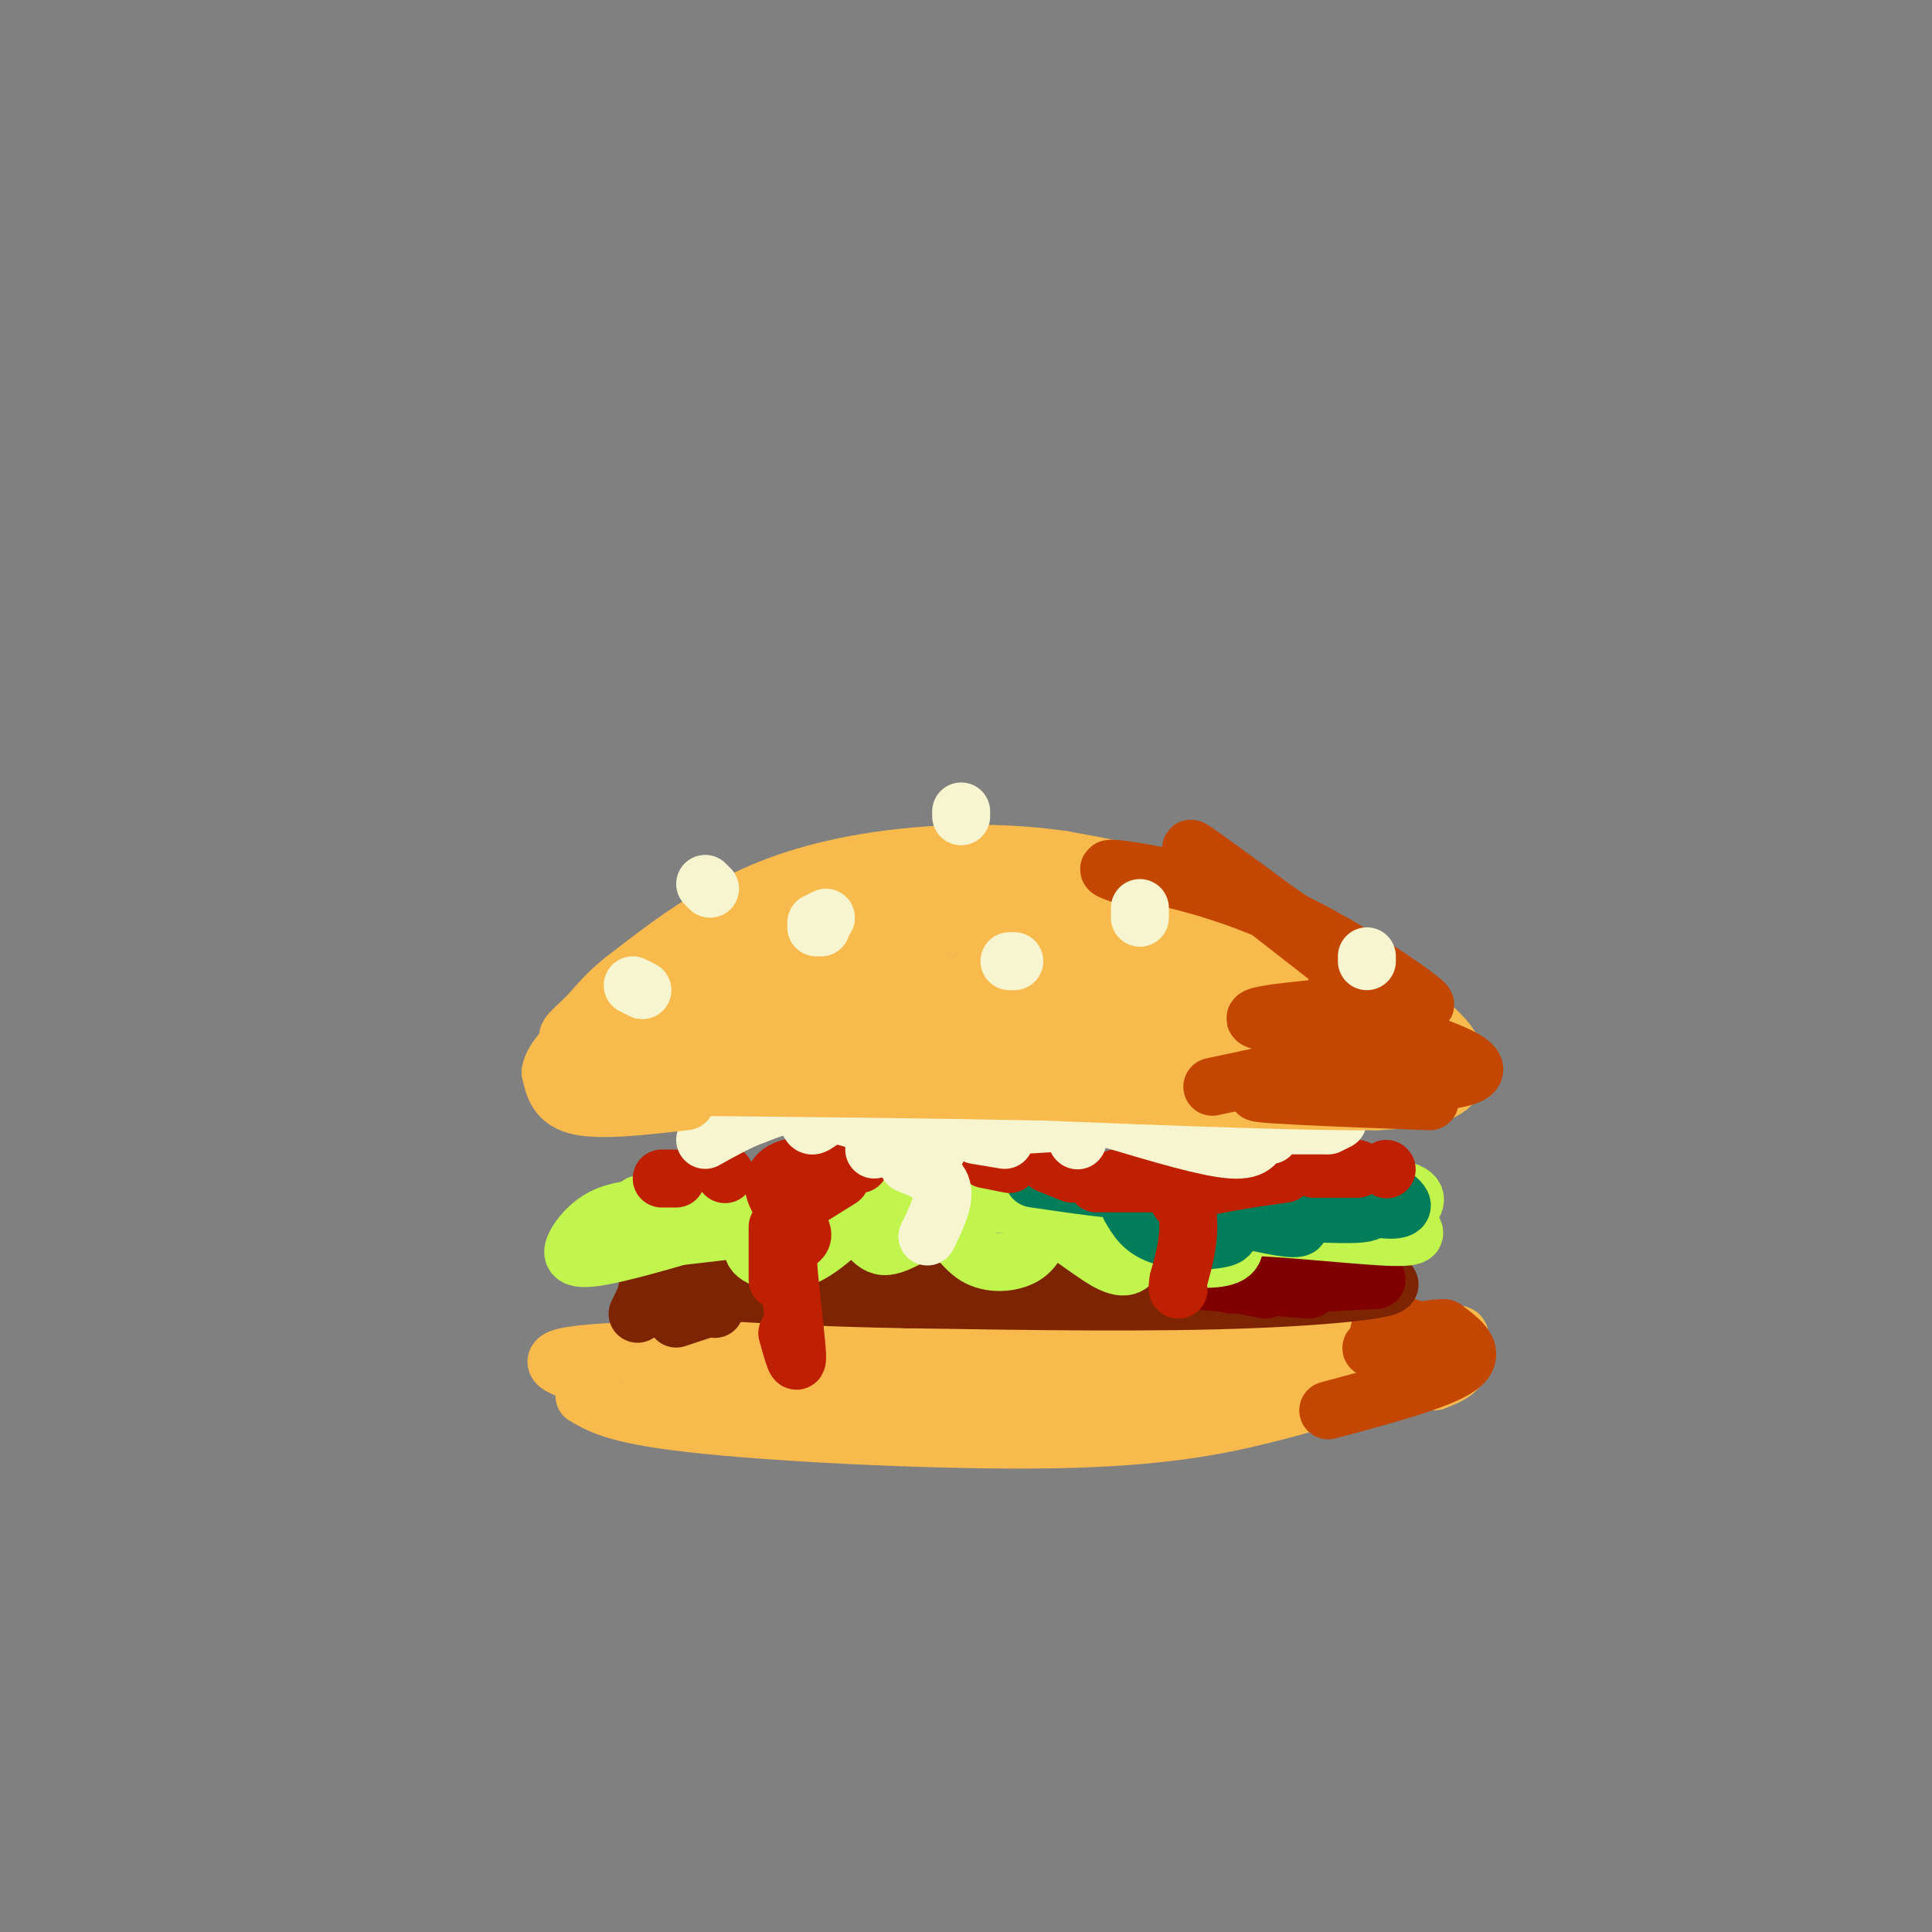 <svg viewBox='0 0 400 400' version='1.1' xmlns='http://www.w3.org/2000/svg' xmlns:xlink='http://www.w3.org/1999/xlink'><rect x="0" y="0" width="400" height="400" fill="#808080" stroke="none"/><g fill='none' stroke='rgb(248,186,77)' stroke-width='12' stroke-linecap='round' stroke-linejoin='round'><path d='M121,289c3.560,2.089 7.119,4.179 25,6c17.881,1.821 50.083,3.375 72,3c21.917,-0.375 33.548,-2.679 43,-5c9.452,-2.321 16.726,-4.661 24,-7'/><path d='M285,286c5.500,-1.500 7.250,-1.750 9,-2'/><path d='M122,285c-6.333,-2.000 -12.667,-4.000 3,-5c15.667,-1.000 53.333,-1.000 91,-1'/><path d='M216,279c31.800,-0.956 65.800,-2.844 79,-3c13.200,-0.156 5.600,1.422 -2,3'/><path d='M293,279c-1.321,1.310 -3.625,3.083 -12,5c-8.375,1.917 -22.821,3.976 -45,4c-22.179,0.024 -52.089,-1.988 -82,-4'/><path d='M154,284c-17.464,-0.810 -20.125,-0.833 -20,0c0.125,0.833 3.036,2.524 19,3c15.964,0.476 44.982,-0.262 74,-1'/><path d='M297,286c2.083,-0.833 4.167,-1.667 5,-3c0.833,-1.333 0.417,-3.167 0,-5'/></g>
<g fill='none' stroke='rgb(195,71,1)' stroke-width='12' stroke-linecap='round' stroke-linejoin='round'><path d='M275,292c11.500,-3.083 23.000,-6.167 27,-9c4.000,-2.833 0.500,-5.417 -3,-8'/><path d='M299,275c-4.452,-0.221 -14.082,3.225 -15,4c-0.918,0.775 6.878,-1.122 8,-2c1.122,-0.878 -4.429,-0.736 -6,-1c-1.571,-0.264 0.837,-0.932 3,-1c2.163,-0.068 4.082,0.466 6,1'/><path d='M295,276c0.000,-0.167 -3.000,-1.083 -6,-2'/></g>
<g fill='none' stroke='rgb(125,37,2)' stroke-width='12' stroke-linecap='round' stroke-linejoin='round'><path d='M148,271c0.000,0.000 -6.000,-6.000 -6,-6'/><path d='M132,272c0.911,-1.800 1.822,-3.600 2,-5c0.178,-1.400 -0.378,-2.400 10,-3c10.378,-0.600 31.689,-0.800 53,-1'/><path d='M197,263c23.333,0.167 55.167,1.083 87,2'/><path d='M284,265c11.133,1.200 -4.533,3.200 -25,4c-20.467,0.800 -45.733,0.400 -71,0'/><path d='M188,269c-19.500,-0.333 -32.750,-1.167 -46,-2'/><path d='M140,273c0.000,0.000 6.000,-2.000 6,-2'/></g>
<g fill='none' stroke='rgb(128,0,0)' stroke-width='12' stroke-linecap='round' stroke-linejoin='round'><path d='M285,265c-10.750,0.583 -21.500,1.167 -22,1c-0.500,-0.167 9.250,-1.083 19,-2'/><path d='M279,264c0.000,0.000 -24.000,2.000 -24,2'/><path d='M271,267c0.000,0.000 -25.000,-2.000 -25,-2'/><path d='M262,267c0.000,0.000 -15.000,-3.000 -15,-3'/></g>
<g fill='none' stroke='rgb(193,244,76)' stroke-width='12' stroke-linecap='round' stroke-linejoin='round'><path d='M135,250c-3.552,0.278 -7.104,0.555 -10,2c-2.896,1.445 -5.137,4.057 -6,6c-0.863,1.943 -0.348,3.215 6,2c6.348,-1.215 18.528,-4.919 22,-6c3.472,-1.081 -1.764,0.459 -7,2'/><path d='M140,256c3.778,-0.313 16.724,-2.094 20,-2c3.276,0.094 -3.118,2.064 -4,4c-0.882,1.936 3.748,3.839 8,3c4.252,-0.839 8.126,-4.419 12,-8'/><path d='M176,253c2.865,0.229 4.027,4.802 7,5c2.973,0.198 7.756,-3.978 11,-4c3.244,-0.022 4.950,4.109 8,6c3.050,1.891 7.443,1.540 10,0c2.557,-1.540 3.279,-4.270 4,-7'/><path d='M216,253c3.209,0.673 9.230,5.855 13,8c3.770,2.145 5.289,1.251 6,-1c0.711,-2.251 0.613,-5.861 1,-6c0.387,-0.139 1.258,3.193 5,5c3.742,1.807 10.355,2.088 13,1c2.645,-1.088 1.323,-3.544 0,-6'/><path d='M254,254c6.826,-0.418 23.892,1.537 32,2c8.108,0.463 7.260,-0.568 6,-2c-1.260,-1.432 -2.931,-3.266 -3,-4c-0.069,-0.734 1.466,-0.367 3,0'/><path d='M292,250c1.146,-0.938 2.512,-3.282 -4,-4c-6.512,-0.718 -20.900,0.189 -25,1c-4.100,0.811 2.088,1.526 6,2c3.912,0.474 5.546,0.707 -3,0c-8.546,-0.707 -27.273,-2.353 -46,-4'/><path d='M220,245c-21.833,0.000 -53.417,2.000 -85,4'/><path d='M135,249c-9.667,0.833 8.667,0.917 27,1'/><path d='M205,249c-4.917,-0.167 -9.833,-0.333 -3,0c6.833,0.333 25.417,1.167 44,2'/></g>
<g fill='none' stroke='rgb(2,125,89)' stroke-width='12' stroke-linecap='round' stroke-linejoin='round'><path d='M234,250c1.400,2.422 2.800,4.844 7,6c4.200,1.156 11.200,1.044 13,0c1.800,-1.044 -1.600,-3.022 -5,-5'/><path d='M249,251c2.555,-0.071 11.442,2.251 16,3c4.558,0.749 4.788,-0.076 3,-1c-1.788,-0.924 -5.593,-1.949 -2,-2c3.593,-0.051 14.583,0.871 17,0c2.417,-0.871 -3.738,-3.535 -5,-4c-1.262,-0.465 2.369,1.267 6,3'/><path d='M284,250c2.944,0.665 7.305,0.828 6,-1c-1.305,-1.828 -8.274,-5.646 -12,-6c-3.726,-0.354 -4.207,2.756 -10,4c-5.793,1.244 -16.896,0.622 -28,0'/><path d='M240,247c-9.000,-0.500 -17.500,-1.750 -26,-3'/></g>
<g fill='none' stroke='rgb(191,32,1)' stroke-width='12' stroke-linecap='round' stroke-linejoin='round'><path d='M178,241c-5.946,-0.065 -11.893,-0.131 -15,1c-3.107,1.131 -3.375,3.458 -2,6c1.375,2.542 4.393,5.298 5,7c0.607,1.702 -1.196,2.351 -3,3'/><path d='M163,258c0.067,5.533 1.733,17.867 2,22c0.267,4.133 -0.867,0.067 -2,-4'/><path d='M161,265c0.000,0.000 0.000,-11.000 0,-11'/><path d='M166,249c0.000,0.000 8.000,-5.000 8,-5'/><path d='M231,244c4.689,0.067 9.378,0.133 12,2c2.622,1.867 3.178,5.533 3,9c-0.178,3.467 -1.089,6.733 -2,10'/><path d='M244,265c-0.333,2.000 -0.167,2.000 0,2'/><path d='M238,245c0.000,0.000 -11.000,0.000 -11,0'/><path d='M246,250c-1.583,-1.000 -3.167,-2.000 -1,-3c2.167,-1.000 8.083,-2.000 14,-3'/><path d='M259,244c0.000,0.000 7.000,-1.000 7,-1'/><path d='M272,242c0.000,0.000 9.000,0.000 9,0'/><path d='M287,242c0.000,0.000 0.100,0.100 0.1,0.1'/><path d='M222,243c0.000,0.000 -5.000,-2.000 -5,-2'/><path d='M209,241c0.000,0.000 -5.000,-1.000 -5,-1'/><path d='M150,243c0.000,0.000 0.100,0.100 0.1,0.1'/><path d='M140,244c0.000,0.000 -3.000,0.000 -3,0'/></g>
<g fill='none' stroke='rgb(247,245,208)' stroke-width='12' stroke-linecap='round' stroke-linejoin='round'><path d='M201,234c0.000,0.000 -20.000,4.000 -20,4'/><path d='M188,241c3.167,1.250 6.333,2.500 7,5c0.667,2.500 -1.167,6.250 -3,10'/><path d='M193,240c0.000,0.000 2.000,-4.000 2,-4'/><path d='M202,235c0.000,0.000 6.000,1.000 6,1'/><path d='M223,236c0.000,0.000 0.100,0.100 0.1,0.1'/><path d='M210,233c0.000,0.000 17.000,-1.000 17,-1'/><path d='M231,232c9.500,2.833 19.000,5.667 24,6c5.000,0.333 5.500,-1.833 6,-4'/><path d='M262,234c0.000,0.000 1.000,1.000 1,1'/><path d='M268,233c0.000,0.000 6.000,0.000 6,0'/><path d='M277,232c0.000,0.000 -2.000,1.000 -2,1'/><path d='M184,235c-4.119,-2.048 -8.238,-4.095 -11,-4c-2.762,0.095 -4.167,2.333 -5,2c-0.833,-0.333 -1.095,-3.238 -3,-4c-1.905,-0.762 -5.452,0.619 -9,2'/><path d='M156,231c-3.167,1.167 -6.583,3.083 -10,5'/></g>
<g fill='none' stroke='rgb(248,186,77)' stroke-width='12' stroke-linecap='round' stroke-linejoin='round'><path d='M142,228c-8.667,1.000 -17.333,2.000 -22,1c-4.667,-1.000 -5.333,-4.000 -6,-7'/><path d='M114,222c0.321,-2.762 4.125,-6.167 7,-9c2.875,-2.833 4.821,-5.095 20,-9c15.179,-3.905 43.589,-9.452 72,-15'/><path d='M213,189c19.000,-2.250 30.500,-0.375 38,1c7.500,1.375 11.000,2.250 18,6c7.000,3.750 17.500,10.375 28,17'/><path d='M297,213c5.689,5.178 5.911,9.622 3,12c-2.911,2.378 -8.956,2.689 -15,3'/><path d='M285,228c-14.000,0.167 -41.500,-0.917 -69,-2'/><path d='M216,226c-24.167,-0.500 -50.083,-0.750 -76,-1'/><path d='M140,225c-15.887,-0.608 -17.605,-1.627 -18,-3c-0.395,-1.373 0.533,-3.100 3,-5c2.467,-1.900 6.472,-3.973 26,-7c19.528,-3.027 54.579,-7.008 73,-8c18.421,-0.992 20.210,1.004 22,3'/><path d='M246,205c13.274,1.476 35.458,3.667 37,6c1.542,2.333 -17.560,4.810 -20,6c-2.440,1.190 11.780,1.095 26,1'/><path d='M289,218c-27.644,-0.289 -109.756,-1.511 -140,-2c-30.244,-0.489 -8.622,-0.244 13,0'/><path d='M162,216c26.253,-1.267 85.385,-4.433 104,-8c18.615,-3.567 -3.289,-7.533 -22,-9c-18.711,-1.467 -34.230,-0.433 -31,0c3.230,0.433 25.209,0.267 32,0c6.791,-0.267 -1.604,-0.633 -10,-1'/><path d='M235,198c-7.000,-0.500 -19.500,-1.250 -32,-2'/><path d='M294,219c-7.833,-10.583 -15.667,-21.167 -28,-28c-12.333,-6.833 -29.167,-9.917 -46,-13'/><path d='M220,178c-15.417,-2.214 -30.958,-1.250 -43,1c-12.042,2.250 -20.583,5.786 -28,10c-7.417,4.214 -13.708,9.107 -20,14'/><path d='M129,203c-4.388,3.545 -5.359,5.407 -8,8c-2.641,2.593 -6.954,5.916 2,2c8.954,-3.916 31.173,-15.070 53,-21c21.827,-5.930 43.261,-6.635 49,-8c5.739,-1.365 -4.217,-3.390 -18,-2c-13.783,1.390 -31.391,6.195 -49,11'/></g>
<g fill='none' stroke='rgb(195,71,1)' stroke-width='12' stroke-linecap='round' stroke-linejoin='round'><path d='M296,228c-19.889,-0.756 -39.778,-1.511 -35,-2c4.778,-0.489 34.222,-0.711 42,-3c7.778,-2.289 -6.111,-6.644 -20,-11'/><path d='M283,212c-2.711,-2.700 0.510,-3.951 4,-3c3.490,0.951 7.247,4.102 -2,-3c-9.247,-7.102 -31.499,-24.458 -37,-29c-5.501,-4.542 5.750,3.729 17,12'/><path d='M265,189c10.630,7.085 28.705,18.796 30,19c1.295,0.204 -14.190,-11.099 -29,-18c-14.810,-6.901 -28.946,-9.400 -34,-10c-5.054,-0.600 -1.027,0.700 3,2'/><path d='M276,206c4.756,0.601 9.512,1.202 4,2c-5.512,0.798 -21.292,1.792 -20,3c1.292,1.208 19.655,2.631 21,5c1.345,2.369 -14.327,5.685 -30,9'/></g>
<g fill='none' stroke='rgb(247,245,208)' stroke-width='12' stroke-linecap='round' stroke-linejoin='round'><path d='M170,192c0.000,0.000 -1.000,0.000 -1,0'/><path d='M171,190c0.000,0.000 -2.000,1.000 -2,1'/><path d='M199,169c0.000,0.000 0.000,-1.000 0,-1'/><path d='M236,190c0.000,0.000 0.000,-2.000 0,-2'/><path d='M283,199c0.000,0.000 0.000,-1.000 0,-1'/><path d='M209,199c0.000,0.000 1.000,0.000 1,0'/><path d='M133,205c0.000,0.000 -2.000,-1.000 -2,-1'/><path d='M147,184c0.000,0.000 -1.000,-1.000 -1,-1'/></g>
</svg>